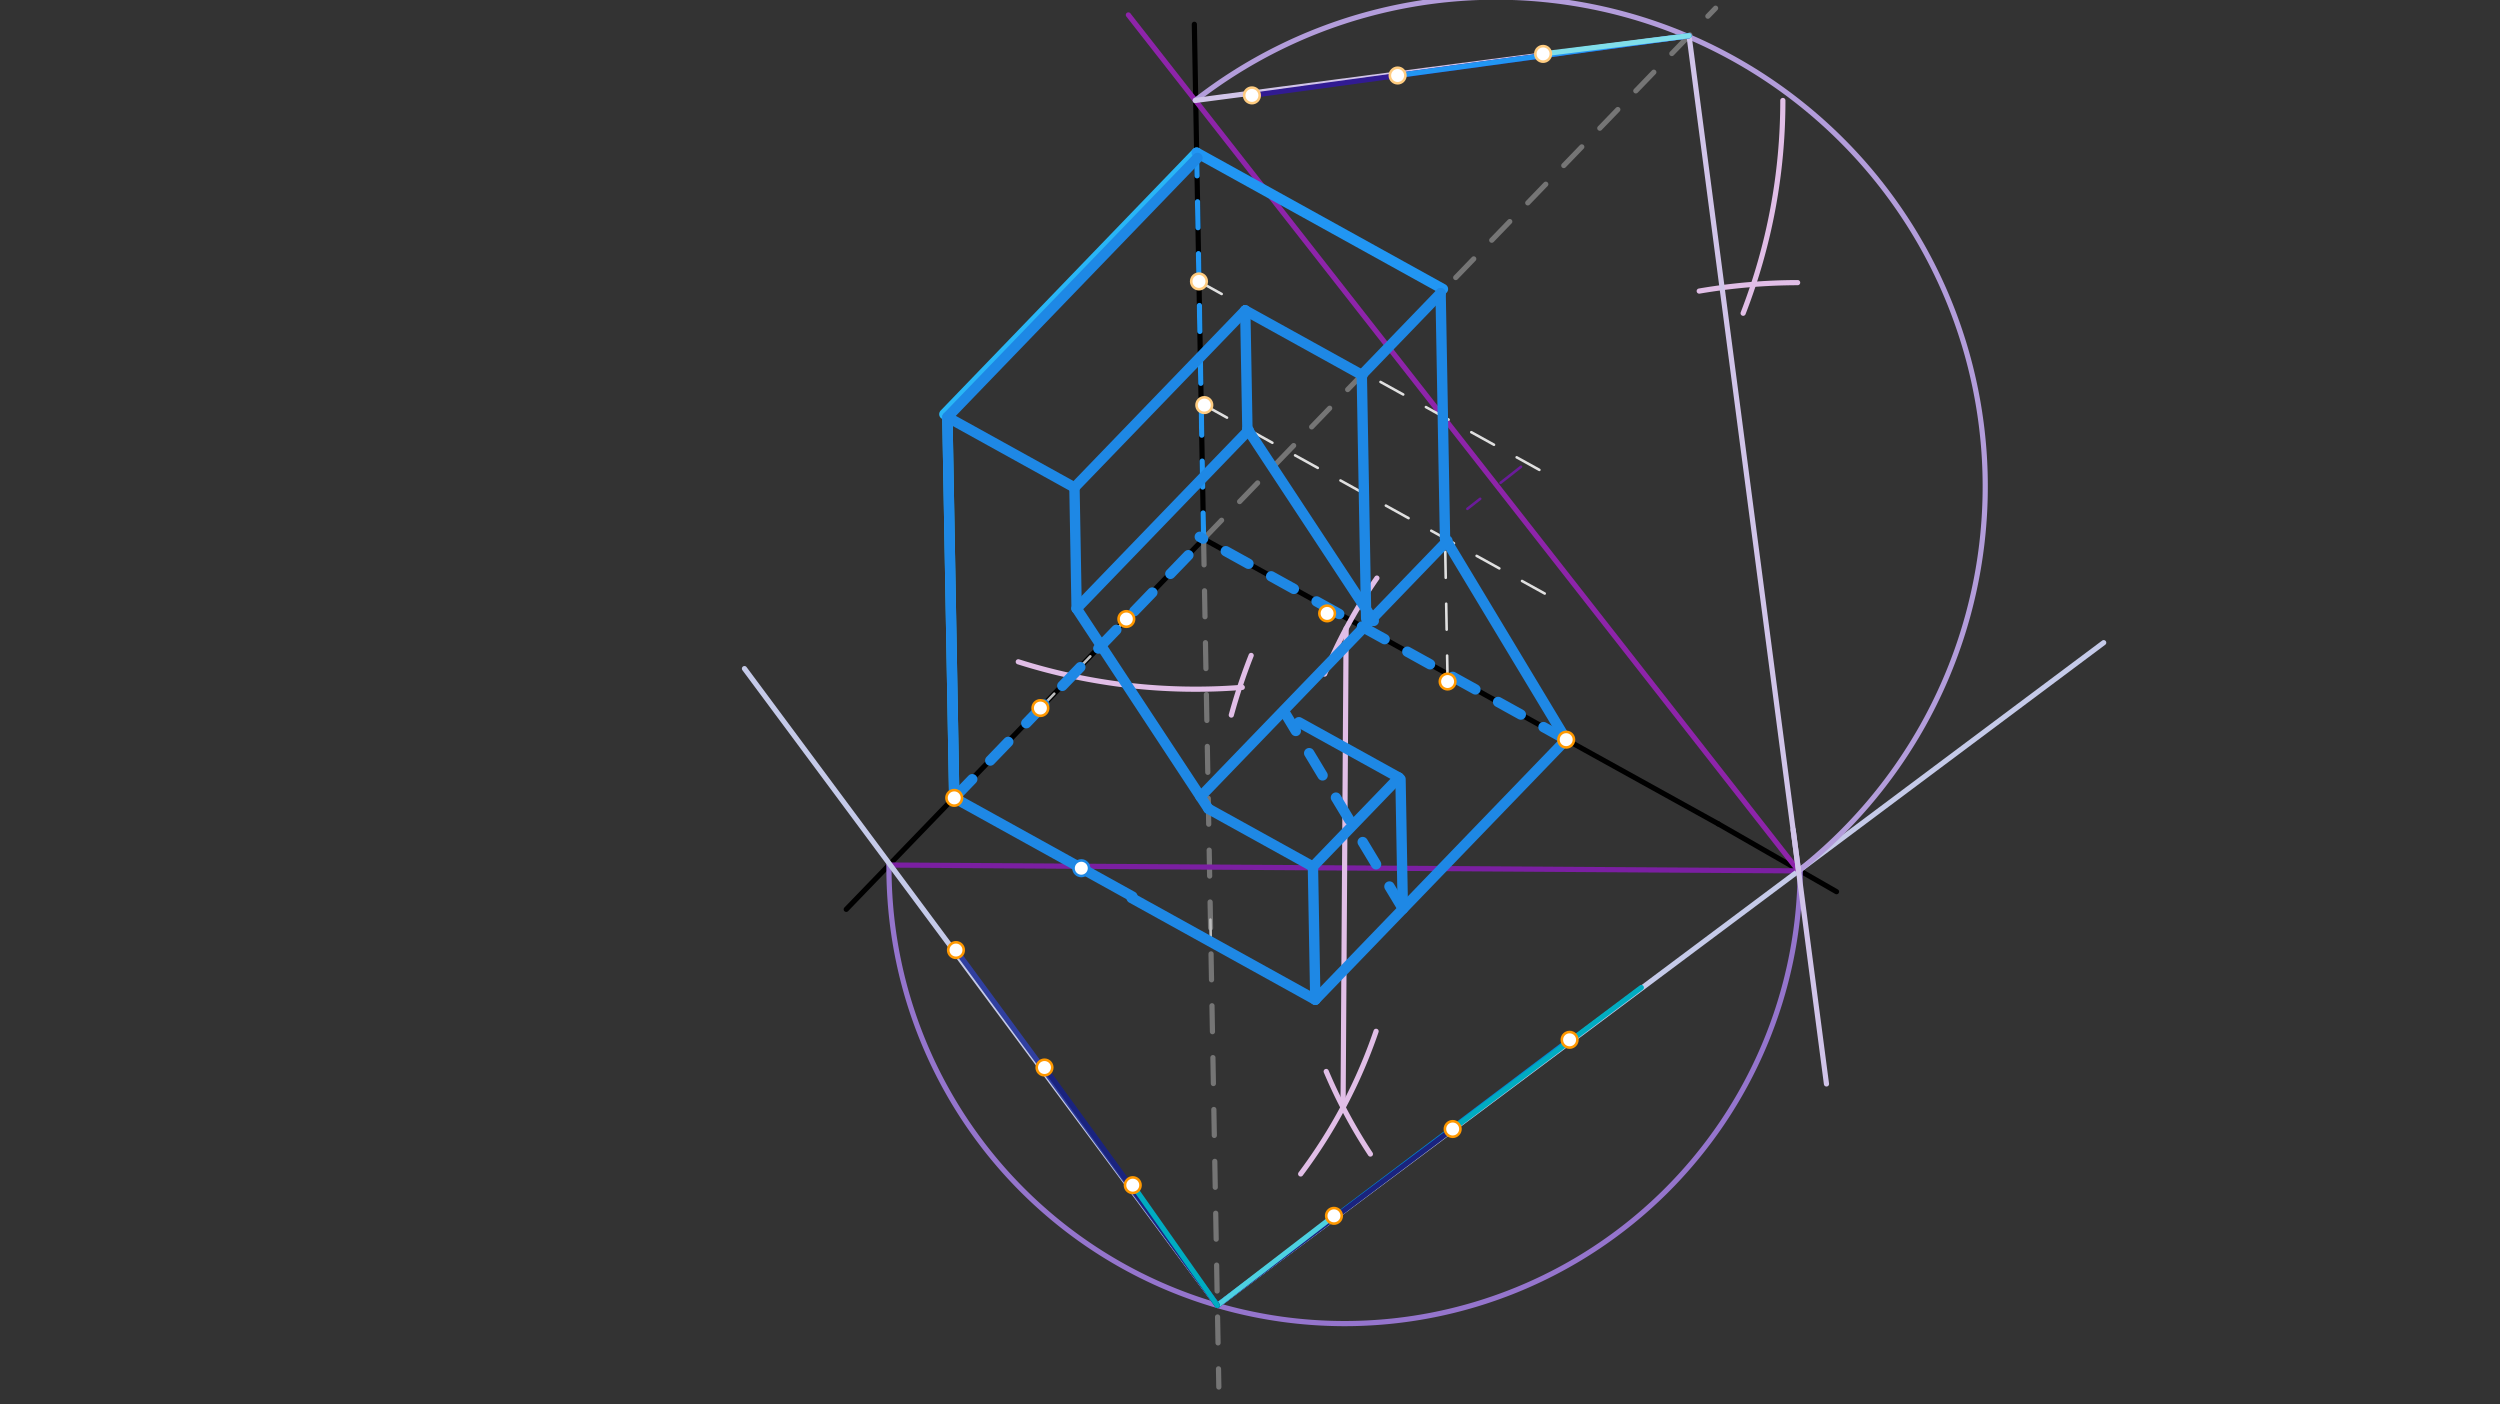 <svg xmlns="http://www.w3.org/2000/svg" class="svg--816" height="100%" preserveAspectRatio="xMidYMid meet" viewBox="0 0 963.78 541.417" width="100%"><rect x="0" y="0" width="963.78" height="541.417" fill="#333333" stroke="none"/><defs><marker id="marker-arrow" markerHeight="16" markerUnits="userSpaceOnUse" markerWidth="24" orient="auto-start-reverse" refX="24" refY="4" viewBox="0 0 24 8"><path d="M 0 0 L 24 4 L 0 8 z" stroke="inherit"></path></marker></defs><g class="aux-layer--949"></g><g class="main-layer--75a"><g class="element--733"><line stroke="#000000" stroke-dasharray="none" stroke-linecap="round" stroke-width="2" x1="464" x2="460.436" y1="207.758" y2="9.365"></line></g><g class="element--733"><line stroke="#000000" stroke-dasharray="none" stroke-linecap="round" stroke-width="2" x1="464" x2="326.235" y1="207.758" y2="350.563"></line></g><g class="element--733"><line stroke="#000000" stroke-dasharray="none" stroke-linecap="round" stroke-width="2" x1="464" x2="662.395" y1="207.758" y2="317.598"></line></g><g class="element--733"><line stroke="#000000" stroke-dasharray="none" stroke-linecap="round" stroke-width="2" x1="708" x2="662.395" y1="343.758" y2="317.598"></line></g><g class="element--733"><line stroke="#757575" stroke-dasharray="10" stroke-linecap="round" stroke-width="2" x1="464" x2="469.874" y1="207.758" y2="534.724"></line></g><g class="element--733"><line stroke="#7B1FA2" stroke-dasharray="none" stroke-linecap="round" stroke-width="2" x1="342.714" x2="694.003" y1="333.482" y2="335.735"></line></g><g class="element--733"><path d="M 501.425 452.576 A 198.425 198.425 0 0 0 530.498 397.587" fill="none" stroke="#E1BEE7" stroke-dasharray="none" stroke-linecap="round" stroke-width="2"></path></g><g class="element--733"><path d="M 511.268 413.068 A 198.425 198.425 0 0 0 528.305 444.898" fill="none" stroke="#E1BEE7" stroke-dasharray="none" stroke-linecap="round" stroke-width="2"></path></g><g class="element--733"><path d="M 510.659 259.858 A 198.425 198.425 0 0 1 530.811 222.86" fill="none" stroke="#E1BEE7" stroke-dasharray="none" stroke-linecap="round" stroke-width="2"></path></g><g class="element--733"><line stroke="#E1BEE7" stroke-dasharray="none" stroke-linecap="round" stroke-width="2" x1="518.95" x2="517.766" y1="242.305" y2="426.911"></line></g><g class="element--733"><path d="M 342.714 333.482 A 175.648 175.648 0 0 0 694.003 335.735" fill="none" stroke="#9575CD" stroke-dasharray="none" stroke-linecap="round" stroke-width="2"></path></g><g class="element--733"><line stroke="#C5CAE9" stroke-dasharray="none" stroke-linecap="round" stroke-width="2" x1="469.309" x2="287" y1="503.269" y2="257.758"></line></g><g class="element--733"><line stroke="#C5CAE9" stroke-dasharray="none" stroke-linecap="round" stroke-width="2" x1="469.309" x2="811" y1="503.269" y2="247.758"></line></g><g class="element--733"><line stroke="#0288D1" stroke-dasharray="none" stroke-linecap="round" stroke-width="2" x1="469.309" x2="605.097" y1="503.269" y2="400.857"></line></g><g class="element--733"><line stroke="#1A237E" stroke-dasharray="none" stroke-linecap="round" stroke-width="2" x1="469.309" x2="560.021" y1="503.269" y2="435.242"></line></g><g class="element--733"><line stroke="#4DD0E1" stroke-dasharray="none" stroke-linecap="round" stroke-width="2" x1="469.309" x2="514.256" y1="503.269" y2="468.717"></line></g><g class="element--733"><line stroke="#303F9F" stroke-dasharray="none" stroke-linecap="round" stroke-width="2" x1="469.309" x2="368.535" y1="503.269" y2="366.26"></line></g><g class="element--733"><line stroke="#1A237E" stroke-dasharray="none" stroke-linecap="round" stroke-width="2" x1="469.309" x2="402.661" y1="503.269" y2="411.539"></line></g><g class="element--733"><line stroke="#00ACC1" stroke-dasharray="none" stroke-linecap="round" stroke-width="2" x1="469.309" x2="436.692" y1="503.269" y2="456.898"></line></g><g class="element--733"><line stroke="#00ACC1" stroke-dasharray="none" stroke-linecap="round" stroke-width="2" x1="560.021" x2="632.748" y1="435.242" y2="380.703"></line></g><g class="element--733"><line stroke="#8E24AA" stroke-dasharray="none" stroke-linecap="round" stroke-width="2" x1="693.355" x2="435" y1="335.731" y2="5.758"></line></g><g class="element--733"><line stroke="#757575" stroke-dasharray="10" stroke-linecap="round" stroke-width="2" x1="464" x2="661.378" y1="207.758" y2="3.158"></line></g><g class="element--733"><path d="M 478.907 264.984 A 226.772 226.772 0 0 1 392.565 255.133" fill="none" stroke="#E1BEE7" stroke-dasharray="none" stroke-linecap="round" stroke-width="2"></path></g><g class="element--733"><path d="M 672 120.758 A 226.345 226.345 0 0 0 687.311 38.738" fill="none" stroke="#E1BEE7" stroke-dasharray="none" stroke-linecap="round" stroke-width="2"></path></g><g class="element--733"><path d="M 474.682 275.67 A 226.772 226.772 0 0 1 482.339 252.679" fill="none" stroke="#E1BEE7" stroke-dasharray="none" stroke-linecap="round" stroke-width="2"></path></g><g class="element--733"><path d="M 693.003 108.959 A 226.772 226.772 0 0 0 655.078 112.213" fill="none" stroke="#E1BEE7" stroke-dasharray="none" stroke-linecap="round" stroke-width="2"></path></g><g class="element--733"><path d="M 693.355 335.731 A 188.609 188.609 0 0 0 460.809 38.721" fill="none" stroke="#B39DDB" stroke-dasharray="none" stroke-linecap="round" stroke-width="2"></path></g><g class="element--733"><line stroke="#D1C4E9" stroke-dasharray="none" stroke-linecap="round" stroke-width="2" x1="460.809" x2="651.144" y1="38.721" y2="13.767"></line></g><g class="element--733"><line stroke="#D1C4E9" stroke-dasharray="none" stroke-linecap="round" stroke-width="2" x1="651.144" x2="693.355" y1="13.767" y2="335.731"></line></g><g class="element--733"><line stroke="#D1C4E9" stroke-dasharray="none" stroke-linecap="round" stroke-width="2" x1="691.274" x2="704.125" y1="319.853" y2="417.873"></line></g><g class="element--733"><line stroke="#311B92" stroke-dasharray="none" stroke-linecap="round" stroke-width="2" x1="651.144" x2="482.629" y1="13.767" y2="36.776"></line></g><g class="element--733"><line stroke="#2196F3" stroke-dasharray="none" stroke-linecap="round" stroke-width="2" x1="651.144" x2="538.801" y1="13.767" y2="29.106"></line></g><g class="element--733"><line stroke="#80DEEA" stroke-dasharray="none" stroke-linecap="round" stroke-width="2" x1="651.144" x2="594.886" y1="13.767" y2="20.775"></line></g><g class="element--733"><line stroke="#2196F3" stroke-dasharray="none" stroke-linecap="round" stroke-width="2" x1="367.869" x2="505.268" y1="307.591" y2="383.661"></line></g><g class="element--733"><line stroke="#2196F3" stroke-dasharray="none" stroke-linecap="round" stroke-width="2" x1="603.784" x2="507.07" y1="285.148" y2="385.4"></line></g><g class="element--733"><line stroke="#2196F3" stroke-dasharray="none" stroke-linecap="round" stroke-width="2" x1="507.07" x2="462.023" y1="385.4" y2="360.46"></line></g><g class="element--733"><line stroke="#2196F3" stroke-dasharray="10" stroke-linecap="round" stroke-width="2" x1="464" x2="461.313" y1="207.758" y2="58.159"></line></g><g class="element--733"><line stroke="#BDBDBD" stroke-dasharray="10" stroke-linecap="round" stroke-width="1" x1="367.869" x2="365.233" y1="307.591" y2="160.808"></line></g><g class="element--733"><line stroke="#29B6F6" stroke-dasharray="none" stroke-linecap="round" stroke-width="4" x1="461.325" x2="364.063" y1="58.859" y2="159.68"></line></g><g class="element--733"><line stroke="#29B6F6" stroke-dasharray="none" stroke-linecap="round" stroke-width="4" x1="367.869" x2="365.212" y1="307.591" y2="159.659"></line></g><g class="element--733"><line stroke="#E0E0E0" stroke-dasharray="10" stroke-linecap="round" stroke-width="1" x1="558.063" x2="555.35" y1="262.736" y2="111.689"></line></g><g class="element--733"><line stroke="#6A1B9A" stroke-dasharray="10" stroke-linecap="round" stroke-width="1" x1="586.362" x2="565.689" y1="179.944" y2="196.165"></line></g><g class="element--733"><line stroke="#BDBDBD" stroke-dasharray="10" stroke-linecap="round" stroke-width="1" x1="389.54" x2="367.869" y1="319.589" y2="307.591"></line></g><g class="element--733"><line stroke="#BDBDBD" stroke-dasharray="10" stroke-linecap="round" stroke-width="1" x1="434.215" x2="401.496" y1="238.633" y2="272.549"></line></g><g class="element--733"><line stroke="#2196F3" stroke-dasharray="none" stroke-linecap="round" stroke-width="4" x1="461.325" x2="556.269" y1="58.859" y2="111.424"></line></g><g class="element--733"><line stroke="#E0E0E0" stroke-dasharray="10" stroke-linecap="round" stroke-width="1" x1="464.275" x2="597.135" y1="156.165" y2="229.721"></line></g><g class="element--733"><line stroke="#E0E0E0" stroke-dasharray="10" stroke-linecap="round" stroke-width="1" x1="462.217" x2="600.705" y1="108.492" y2="185.165"></line></g><g class="element--733"><line stroke="#1E88E5" stroke-dasharray="none" stroke-linecap="round" stroke-width="4" x1="555.374" x2="557.071" y1="113.041" y2="207.541"></line></g><g class="element--733"><line stroke="#1E88E5" stroke-dasharray="none" stroke-linecap="round" stroke-width="4" x1="557.071" x2="603.784" y1="207.541" y2="285.148"></line></g><g class="element--733"><line stroke="#BDBDBD" stroke-dasharray="10" stroke-linecap="round" stroke-width="1" x1="466.636" x2="466.791" y1="354.523" y2="363.099"></line></g><g class="element--733"><line stroke="#1E88E5" stroke-dasharray="none" stroke-linecap="round" stroke-width="4" x1="506.149" x2="465.869" y1="334.099" y2="311.799"></line></g><g class="element--733"><line stroke="#1E88E5" stroke-dasharray="none" stroke-linecap="round" stroke-width="4" x1="506.149" x2="507.07" y1="334.099" y2="385.4"></line></g><g class="element--733"><line stroke="#1E88E5" stroke-dasharray="none" stroke-linecap="round" stroke-width="4" x1="414.215" x2="480.064" y1="187.926" y2="119.668"></line></g><g class="element--733"><line stroke="#1E88E5" stroke-dasharray="none" stroke-linecap="round" stroke-width="4" x1="365.233" x2="414.215" y1="160.808" y2="187.926"></line></g><g class="element--733"><line stroke="#1E88E5" stroke-dasharray="none" stroke-linecap="round" stroke-width="4" x1="414.215" x2="415.053" y1="187.926" y2="234.607"></line></g><g class="element--733"><line stroke="#1E88E5" stroke-dasharray="none" stroke-linecap="round" stroke-width="4" x1="415.053" x2="465.869" y1="234.607" y2="311.799"></line></g><g class="element--733"><line stroke="#1E88E5" stroke-dasharray="none" stroke-linecap="round" stroke-width="4" x1="480.064" x2="525.253" y1="119.668" y2="144.687"></line></g><g class="element--733"><line stroke="#1E88E5" stroke-dasharray="none" stroke-linecap="round" stroke-width="4" x1="462.8" x2="558.009" y1="307.137" y2="208.445"></line></g><g class="element--733"><line stroke="#1E88E5" stroke-dasharray="none" stroke-linecap="round" stroke-width="4" x1="415.053" x2="481.388" y1="234.607" y2="165.845"></line></g><g class="element--733"><line stroke="#1E88E5" stroke-dasharray="none" stroke-linecap="round" stroke-width="4" x1="480.064" x2="480.894" y1="119.668" y2="165.854"></line></g><g class="element--733"><line stroke="#1E88E5" stroke-dasharray="none" stroke-linecap="round" stroke-width="4" x1="480.885" x2="529.601" y1="165.36" y2="239.364"></line></g><g class="element--733"><line stroke="#1E88E5" stroke-dasharray="none" stroke-linecap="round" stroke-width="4" x1="524.987" x2="526.676" y1="144.54" y2="238.532"></line></g><g class="element--733"><line stroke="#1E88E5" stroke-dasharray="10" stroke-linecap="round" stroke-width="4" x1="540.81" x2="495.415" y1="350.327" y2="274.907"></line></g><g class="element--733"><line stroke="#1E88E5" stroke-dasharray="none" stroke-linecap="round" stroke-width="4" x1="540.81" x2="539.913" y1="350.327" y2="300.379"></line></g><g class="element--733"><line stroke="#1E88E5" stroke-dasharray="none" stroke-linecap="round" stroke-width="4" x1="506.149" x2="539.274" y1="334.099" y2="299.762"></line></g><g class="element--733"><line stroke="#1E88E5" stroke-dasharray="none" stroke-linecap="round" stroke-width="4" x1="539.274" x2="500.731" y1="299.762" y2="278.423"></line></g><g class="element--733"><line stroke="#1E88E5" stroke-dasharray="10" stroke-linecap="round" stroke-width="4" x1="367.869" x2="460.258" y1="307.591" y2="211.822"></line></g><g class="element--733"><line stroke="#1E88E5" stroke-dasharray="10" stroke-linecap="round" stroke-width="4" x1="603.784" x2="462.531" y1="285.148" y2="206.945"></line></g><g class="element--733"><line stroke="#1E88E5" stroke-dasharray="none" stroke-linecap="round" stroke-width="4" x1="524.987" x2="555.374" y1="144.54" y2="113.041"></line></g><g class="element--733"><line stroke="#1E88E5" stroke-dasharray="none" stroke-linecap="round" stroke-width="4" x1="436.569" x2="367.869" y1="345.626" y2="307.591"></line></g><g class="element--733"><line stroke="#1E88E5" stroke-dasharray="none" stroke-linecap="round" stroke-width="4" x1="507.07" x2="436.255" y1="385.4" y2="346.193"></line></g><g class="element--733"><line stroke="#1E88E5" stroke-dasharray="none" stroke-linecap="round" stroke-width="4" x1="603.784" x2="507.07" y1="285.148" y2="385.4"></line></g><g class="element--733"><line stroke="#1E88E5" stroke-dasharray="none" stroke-linecap="round" stroke-width="4" x1="367.869" x2="365.258" y1="307.591" y2="162.223"></line></g><g class="element--733"><line stroke="#1E88E5" stroke-dasharray="none" stroke-linecap="round" stroke-width="4" x1="365.233" x2="461.638" y1="160.808" y2="60.875"></line></g><g class="element--733"><circle cx="367.869" cy="307.591" r="3" stroke="#FF9800" stroke-width="1" fill="#ffffff"></circle>}</g><g class="element--733"><circle cx="401.088" cy="272.971" r="3" stroke="#FF9800" stroke-width="1" fill="#ffffff"></circle>}</g><g class="element--733"><circle cx="434.215" cy="238.633" r="3" stroke="#FF9800" stroke-width="1" fill="#ffffff"></circle>}</g><g class="element--733"><circle cx="402.661" cy="411.539" r="3" stroke="#FF9800" stroke-width="1" fill="#ffffff"></circle>}</g><g class="element--733"><circle cx="368.535" cy="366.26" r="3" stroke="#FF9800" stroke-width="1" fill="#ffffff"></circle>}</g><g class="element--733"><circle cx="514.256" cy="468.717" r="3" stroke="#FF9800" stroke-width="1" fill="#ffffff"></circle>}</g><g class="element--733"><circle cx="560.021" cy="435.242" r="3" stroke="#FF9800" stroke-width="1" fill="#ffffff"></circle>}</g><g class="element--733"><circle cx="605.097" cy="400.857" r="3" stroke="#FF9800" stroke-width="1" fill="#ffffff"></circle>}</g><g class="element--733"><circle cx="603.784" cy="285.148" r="3" stroke="#FF9800" stroke-width="1" fill="#ffffff"></circle>}</g><g class="element--733"><circle cx="558.063" cy="262.736" r="3" stroke="#FF9800" stroke-width="1" fill="#ffffff"></circle>}</g><g class="element--733"><circle cx="511.62" cy="236.474" r="3" stroke="#FF9800" stroke-width="1" fill="#ffffff"></circle>}</g><g class="element--733"><circle cx="436.692" cy="456.898" r="3" stroke="#FF9800" stroke-width="1" fill="#ffffff"></circle>}</g><g class="element--733"><circle cx="482.629" cy="36.776" r="3" stroke="#FFCC80" stroke-width="1" fill="#ffffff"></circle>}</g><g class="element--733"><circle cx="538.801" cy="29.106" r="3" stroke="#FFCC80" stroke-width="1" fill="#ffffff"></circle>}</g><g class="element--733"><circle cx="594.886" cy="20.775" r="3" stroke="#FFCC80" stroke-width="1" fill="#ffffff"></circle>}</g><g class="element--733"><circle cx="464.275" cy="156.165" r="3" stroke="#FFCC80" stroke-width="1" fill="#ffffff"></circle>}</g><g class="element--733"><circle cx="462.217" cy="108.492" r="3" stroke="#FFCC80" stroke-width="1" fill="#ffffff"></circle>}</g><g class="element--733"><circle cx="416.852" cy="334.71" r="3" stroke="#1E88E5" stroke-width="1" fill="#ffffff"></circle>}</g></g><g class="snaps-layer--ac6"></g><g class="temp-layer--52d"></g></svg>